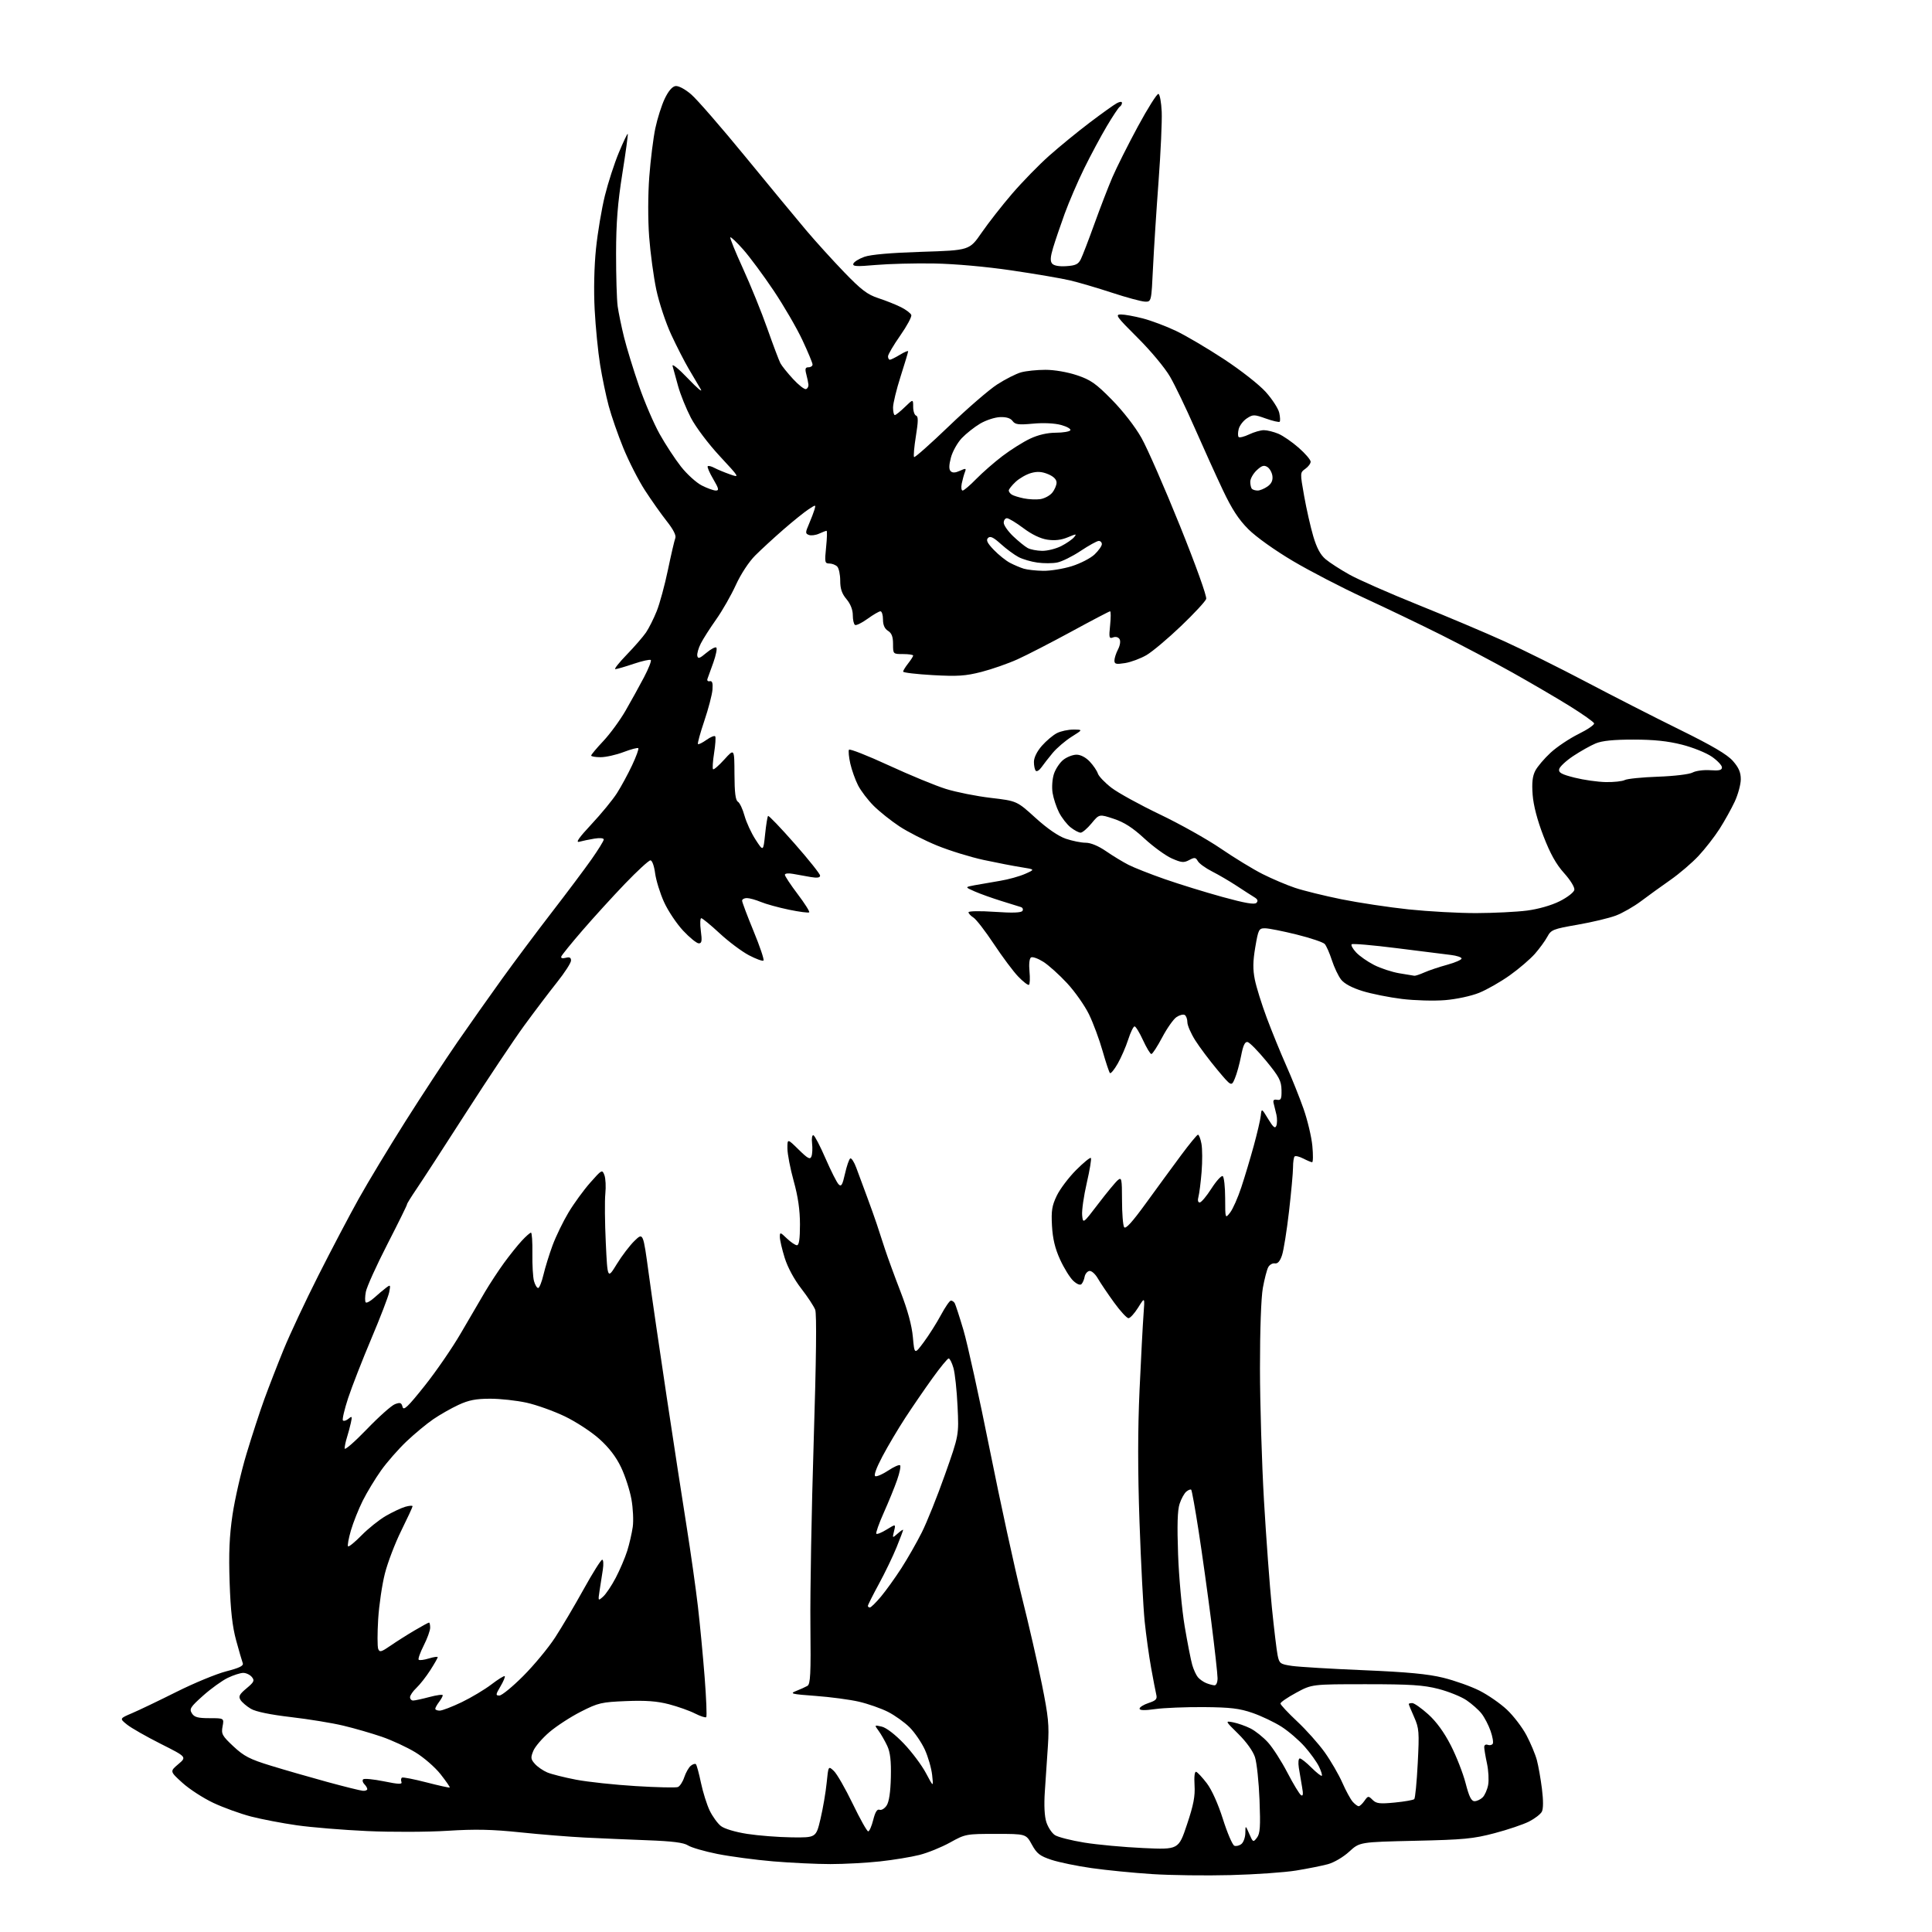 <?xml version="1.0" encoding="UTF-8" standalone="no"?>
<svg 
  version="1.1" 
  xmlns="http://www.w3.org/2000/svg" 
  xmlns:xlink="http://www.w3.org/1999/xlink" 
  xmlns:svg="http://www.w3.org/2000/svg"
  xmlns:rdf="http://www.w3.org/1999/02/22-rdf-syntax-ns#"
  xmlns:cc="http://creativecommons.org/ns#"
  xmlns:dc="http://purl.org/dc/elements/1.1/"
  viewBox="0 0 768 768"
  width="768"
  height="768"
>
<style>svg {background-color: white; }</style>"
<path stroke="none" fill="black" fill-rule="evenodd" d="M489.21,745.38C479.47,745.64 465.43,745.46 458.00,744.98C450.57,744.50 439.74,743.43 433.93,742.60C428.11,741.78 420.91,740.29 417.93,739.30C413.35,737.78 412.15,736.84 410.18,733.25C407.85,729.00 407.85,729.00 395.84,729.00C384.03,729.00 383.72,729.06 377.66,732.43C374.27,734.31 368.80,736.53 365.50,737.36C362.20,738.20 355.13,739.36 349.79,739.94C344.45,740.52 335.59,741.00 330.09,741.00C324.60,741.00 314.35,740.51 307.30,739.92C300.26,739.32 290.29,737.99 285.15,736.97C280.01,735.94 274.75,734.41 273.47,733.57C271.78,732.47 267.32,731.90 257.32,731.53C249.72,731.24 238.55,730.76 232.50,730.46C226.45,730.16 214.91,729.23 206.86,728.39C195.55,727.21 188.96,727.07 177.86,727.77C169.92,728.27 155.67,728.32 146.00,727.88C136.38,727.44 123.78,726.41 118.00,725.58C112.22,724.76 104.04,723.19 99.80,722.10C95.57,721.00 88.82,718.56 84.80,716.67C80.79,714.78 75.25,711.19 72.50,708.69C67.50,704.15 67.50,704.15 70.88,701.28C74.26,698.42 74.26,698.42 63.87,693.19C58.16,690.31 52.14,686.88 50.49,685.55C47.50,683.14 47.50,683.14 52.50,681.01C55.25,679.84 63.19,676.03 70.15,672.55C77.11,669.06 86.01,665.39 89.92,664.38C95.21,663.02 96.90,662.18 96.50,661.13C96.20,660.35 95.02,656.29 93.88,652.11C92.37,646.58 91.66,640.25 91.28,629.00C90.89,617.46 91.18,610.61 92.42,602.20C93.34,595.98 95.84,585.05 97.99,577.92C100.14,570.78 103.32,561.02 105.07,556.22C106.82,551.42 110.26,542.55 112.73,536.50C115.20,530.45 121.43,517.17 126.57,507.00C131.71,496.82 138.93,483.10 142.61,476.50C146.29,469.90 154.65,456.06 161.17,445.74C167.70,435.42 177.00,421.25 181.84,414.24C186.68,407.23 194.70,395.88 199.65,389.00C204.61,382.12 213.53,370.20 219.47,362.50C225.42,354.80 232.47,345.39 235.14,341.59C237.81,337.79 240.00,334.25 240.00,333.72C240.00,333.15 238.44,333.01 236.25,333.37C234.19,333.72 231.50,334.27 230.27,334.61C228.69,335.04 230.12,333.00 235.12,327.64C239.02,323.48 243.58,317.91 245.26,315.28C246.94,312.65 249.64,307.67 251.27,304.20C252.90,300.74 254.01,297.68 253.74,297.41C253.47,297.14 250.83,297.83 247.87,298.96C244.92,300.08 240.81,301.00 238.75,301.00C236.69,301.00 235.00,300.71 235.00,300.35C235.00,299.99 237.17,297.40 239.81,294.60C242.46,291.79 246.45,286.35 248.67,282.50C250.89,278.65 254.19,272.68 256.00,269.23C257.81,265.78 259.03,262.70 258.70,262.37C258.38,262.05 255.30,262.73 251.86,263.89C248.42,265.05 245.15,266.00 244.59,266.00C244.02,266.00 246.07,263.41 249.13,260.25C252.19,257.09 255.64,253.11 256.80,251.42C257.95,249.72 259.87,245.90 261.06,242.92C262.26,239.94 264.26,232.55 265.52,226.50C266.78,220.45 268.10,214.78 268.45,213.90C268.87,212.87 267.65,210.47 265.04,207.17C262.81,204.35 258.90,198.81 256.35,194.87C253.79,190.92 249.95,183.39 247.80,178.13C245.65,172.88 243.03,165.33 241.97,161.37C240.90,157.41 239.37,150.03 238.55,144.98C237.73,139.92 236.76,130.08 236.39,123.12C235.98,115.36 236.19,105.95 236.92,98.83C237.58,92.43 239.17,82.97 240.45,77.79C241.73,72.62 244.23,64.90 246.01,60.64C247.78,56.38 249.37,53.04 249.54,53.21C249.71,53.38 248.75,60.49 247.39,69.01C245.53,80.72 244.92,88.46 244.90,100.74C244.89,109.66 245.17,119.11 245.53,121.74C245.90,124.36 247.04,129.90 248.07,134.06C249.10,138.22 251.76,146.89 253.98,153.33C256.20,159.77 259.90,168.39 262.20,172.50C264.49,176.61 268.31,182.44 270.68,185.46C273.06,188.49 276.78,191.87 278.96,192.98C281.14,194.09 283.66,195.00 284.56,195.00C285.92,195.00 285.74,194.23 283.51,190.42C282.03,187.90 281.05,185.62 281.33,185.34C281.60,185.06 282.79,185.35 283.96,185.98C285.14,186.61 287.91,187.76 290.11,188.54C294.12,189.95 294.12,189.95 286.08,181.28C281.54,176.39 276.56,169.76 274.63,166.06C272.76,162.45 270.47,156.80 269.56,153.50C268.64,150.20 267.65,146.60 267.36,145.50C267.06,144.37 269.74,146.54 273.52,150.50C277.19,154.35 279.45,156.24 278.55,154.71C277.64,153.17 275.51,149.57 273.83,146.71C272.14,143.84 268.98,137.68 266.81,133.00C264.64,128.32 261.98,120.30 260.89,115.16C259.81,110.02 258.53,100.57 258.05,94.16C257.54,87.29 257.56,77.47 258.10,70.27C258.61,63.54 259.69,54.87 260.50,51.00C261.32,47.12 263.00,41.83 264.24,39.23C265.68,36.21 267.23,34.39 268.52,34.21C269.71,34.04 272.29,35.41 274.74,37.51C277.05,39.48 286.75,50.64 296.30,62.30C305.85,73.96 316.71,87.10 320.43,91.50C324.14,95.90 330.94,103.39 335.52,108.15C342.40,115.27 344.80,117.10 349.18,118.53C352.11,119.49 356.15,121.10 358.16,122.11C360.17,123.12 362.01,124.52 362.25,125.22C362.49,125.93 360.50,129.61 357.84,133.41C355.18,137.21 353.00,140.92 353.00,141.66C353.00,142.40 353.34,143.00 353.75,143.00C354.16,142.99 355.96,142.10 357.75,141.01C359.54,139.92 361.00,139.31 361.00,139.66C361.00,140.01 359.65,144.51 358.00,149.66C356.35,154.81 355.00,160.37 355.00,162.01C355.00,163.66 355.32,165.00 355.70,165.00C356.09,165.00 357.89,163.56 359.70,161.80C363.00,158.61 363.00,158.61 363.00,161.72C363.00,163.43 363.53,165.01 364.17,165.22C365.06,165.52 365.03,167.49 364.08,173.39C363.39,177.66 363.07,181.40 363.36,181.69C363.65,181.98 369.87,176.46 377.19,169.43C384.51,162.39 393.15,154.92 396.39,152.83C399.64,150.73 403.91,148.56 405.89,148.01C407.88,147.46 412.23,147.01 415.56,147.01C419.10,147.00 424.28,147.89 428.06,149.15C433.56,150.99 435.60,152.41 442.00,158.92C446.43,163.42 451.24,169.62 453.75,174.07C456.09,178.22 462.96,193.92 469.02,208.96C475.37,224.72 479.80,237.06 479.48,238.08C479.17,239.05 474.67,243.91 469.47,248.87C464.28,253.84 458.11,259.02 455.77,260.40C453.42,261.77 449.59,263.20 447.25,263.58C443.67,264.15 443.00,263.99 443.00,262.58C443.00,261.66 443.64,259.66 444.43,258.14C445.26,256.53 445.51,254.83 445.03,254.05C444.54,253.26 443.48,252.99 442.46,253.38C440.89,253.98 440.77,253.49 441.29,248.52C441.60,245.49 441.60,243.00 441.28,243.00C440.97,243.00 434.10,246.59 426.03,250.99C417.95,255.38 408.27,260.37 404.51,262.07C400.76,263.77 394.28,266.03 390.12,267.10C383.77,268.72 380.67,268.92 370.78,268.37C364.30,268.00 359.00,267.38 359.00,266.98C359.00,266.59 359.90,265.13 361.00,263.73C362.10,262.33 363.00,260.92 363.00,260.59C363.00,260.27 361.20,260.00 359.00,260.00C355.00,260.00 355.00,260.00 355.00,256.01C355.00,253.10 354.46,251.68 353.00,250.77C351.66,249.93 351.00,248.44 351.00,246.26C351.00,244.47 350.55,243.00 349.99,243.00C349.44,243.00 347.13,244.34 344.87,245.98C342.60,247.62 340.36,248.72 339.88,248.42C339.39,248.13 339.00,246.37 339.00,244.52C339.00,242.39 338.08,240.06 336.50,238.18C334.66,236.00 334.00,234.05 334.00,230.81C334.00,228.38 333.46,225.86 332.80,225.20C332.14,224.54 330.73,224.00 329.66,224.00C327.87,224.00 327.78,223.49 328.39,217.50C328.76,213.93 328.84,211.00 328.57,211.00C328.31,211.00 326.98,211.51 325.61,212.13C324.25,212.75 322.41,212.99 321.54,212.65C320.10,212.10 320.10,211.71 321.59,208.27C322.48,206.20 323.47,203.61 323.79,202.52C324.35,200.56 324.32,200.56 321.43,202.44C319.82,203.49 315.35,207.08 311.50,210.43C307.66,213.77 302.57,218.45 300.19,220.83C297.66,223.37 294.48,228.23 292.50,232.56C290.65,236.62 287.14,242.77 284.69,246.23C282.25,249.68 279.49,253.99 278.57,255.82C277.64,257.64 277.02,259.85 277.19,260.71C277.44,261.99 278.14,261.76 280.79,259.52C282.60,258.00 284.39,257.05 284.76,257.43C285.13,257.80 284.60,260.44 283.59,263.30C282.57,266.16 281.52,269.08 281.25,269.79C280.97,270.52 281.35,270.96 282.13,270.79C283.13,270.58 283.42,271.48 283.22,274.16C283.06,276.17 281.60,281.76 279.97,286.58C278.34,291.40 277.21,295.54 277.45,295.78C277.69,296.02 279.23,295.26 280.87,294.09C282.52,292.92 284.07,292.31 284.32,292.73C284.58,293.15 284.37,296.15 283.86,299.38C283.35,302.62 283.16,305.50 283.45,305.78C283.73,306.07 285.75,304.32 287.94,301.90C291.92,297.50 291.92,297.50 291.96,307.70C291.99,315.07 292.37,318.12 293.33,318.70C294.06,319.14 295.24,321.64 295.96,324.27C296.68,326.89 298.65,331.16 300.35,333.77C303.42,338.50 303.42,338.50 304.14,331.66C304.53,327.89 305.06,324.60 305.32,324.35C305.57,324.09 310.33,329.06 315.89,335.38C321.45,341.70 326.00,347.41 326.00,348.07C326.00,348.90 324.85,349.07 322.25,348.63C320.19,348.28 317.04,347.72 315.25,347.38C313.41,347.04 312.00,347.19 312.00,347.74C312.00,348.27 314.29,351.73 317.09,355.43C319.89,359.13 321.95,362.38 321.67,362.66C321.39,362.95 317.76,362.48 313.62,361.62C309.47,360.76 304.43,359.37 302.42,358.53C300.40,357.69 297.91,357.00 296.88,357.00C295.85,357.00 295.00,357.47 295.00,358.04C295.00,358.61 297.05,364.06 299.56,370.15C302.07,376.23 303.84,381.49 303.50,381.83C303.16,382.17 300.55,381.22 297.69,379.72C294.84,378.21 289.60,374.29 286.05,370.99C282.50,367.70 279.22,365.00 278.77,365.00C278.31,365.00 278.23,367.25 278.59,370.00C279.13,374.06 278.98,375.00 277.77,375.00C276.95,375.00 274.15,372.73 271.55,369.95C268.96,367.18 265.54,362.06 263.97,358.59C262.39,355.12 260.80,349.96 260.42,347.14C260.04,344.22 259.23,342.00 258.56,342.00C257.90,342.00 253.35,346.19 248.43,351.31C243.52,356.43 235.90,364.79 231.50,369.89C227.10,374.98 223.33,379.64 223.12,380.23C222.88,380.88 223.57,381.08 224.87,380.75C226.41,380.34 227.00,380.64 226.99,381.84C226.99,382.75 224.47,386.65 221.40,390.50C218.33,394.35 212.46,402.11 208.35,407.73C204.25,413.36 193.88,428.89 185.31,442.23C176.74,455.58 167.90,469.20 165.66,472.50C163.42,475.80 161.68,478.61 161.79,478.75C161.90,478.89 158.42,485.96 154.05,494.47C149.68,502.98 145.80,511.55 145.43,513.52C145.06,515.48 145.04,517.38 145.39,517.72C145.74,518.07 147.25,517.24 148.76,515.88C150.27,514.51 152.36,512.75 153.42,511.95C155.23,510.58 155.30,510.67 154.71,513.68C154.36,515.43 151.16,523.75 147.59,532.18C144.03,540.61 139.89,551.22 138.39,555.76C136.90,560.30 135.97,564.30 136.32,564.65C136.67,565.00 137.67,564.69 138.54,563.97C139.94,562.80 140.05,562.99 139.48,565.58C139.13,567.18 138.42,569.80 137.92,571.40C137.41,572.99 137.00,574.97 137.00,575.80C137.00,576.62 140.94,573.20 145.75,568.21C150.56,563.21 155.62,558.70 157.00,558.18C159.09,557.40 159.58,557.57 160.02,559.26C160.44,560.88 162.09,559.31 168.81,550.88C173.36,545.17 179.82,535.77 183.17,530.00C186.53,524.23 190.87,516.80 192.82,513.50C194.78,510.20 198.18,505.02 200.38,502.00C202.58,498.98 205.73,495.04 207.39,493.25C209.04,491.46 210.70,490.00 211.07,490.00C211.45,490.00 211.70,493.71 211.63,498.25C211.56,502.79 211.85,507.74 212.27,509.25C212.69,510.76 213.43,512.00 213.92,512.00C214.40,512.00 215.35,509.64 216.03,506.75C216.71,503.86 218.35,498.57 219.67,495.00C221.00,491.43 223.84,485.57 225.98,482.00C228.12,478.43 232.01,473.08 234.62,470.13C239.24,464.90 239.39,464.82 240.26,467.13C240.75,468.43 240.91,471.75 240.63,474.50C240.35,477.25 240.43,486.02 240.81,494.00C241.50,508.50 241.50,508.50 245.18,502.50C247.20,499.20 250.39,495.02 252.26,493.22C255.66,489.94 255.66,489.94 257.87,506.22C259.08,515.17 262.31,537.35 265.05,555.50C267.78,573.65 271.35,596.83 272.97,607.00C274.58,617.17 276.59,631.35 277.42,638.50C278.25,645.65 279.46,658.37 280.11,666.77C280.76,675.18 281.04,682.29 280.74,682.59C280.44,682.89 278.44,682.24 276.29,681.15C274.14,680.05 269.48,678.40 265.94,677.47C261.18,676.23 256.74,675.90 248.92,676.21C239.08,676.61 237.82,676.90 230.93,680.40C226.86,682.46 221.22,686.13 218.40,688.54C215.58,690.95 212.70,694.30 212.01,695.98C210.89,698.67 210.97,699.31 212.62,701.16C213.65,702.33 215.86,703.85 217.52,704.56C219.18,705.26 224.36,706.57 229.02,707.46C233.69,708.35 244.36,709.49 252.75,710.00C261.14,710.52 268.66,710.68 269.46,710.38C270.25,710.07 271.40,708.32 272.00,706.49C272.61,704.66 273.77,702.61 274.58,701.94C275.39,701.27 276.31,700.98 276.63,701.30C276.96,701.62 277.86,704.95 278.64,708.69C279.43,712.44 280.99,717.41 282.12,719.75C283.25,722.08 285.25,724.84 286.56,725.87C287.96,726.97 292.27,728.26 297.01,729.00C301.44,729.69 309.42,730.31 314.73,730.38C324.40,730.50 324.40,730.50 326.17,723.00C327.14,718.88 328.24,712.45 328.61,708.71C329.29,701.93 329.29,701.93 331.47,703.98C332.67,705.10 336.04,710.97 338.96,717.01C341.88,723.06 344.65,728.00 345.12,728.00C345.59,728.00 346.49,725.95 347.12,723.44C347.91,720.28 348.68,719.05 349.63,719.41C350.38,719.70 351.66,718.93 352.46,717.70C353.42,716.23 353.99,712.39 354.13,706.48C354.27,699.92 353.89,696.56 352.69,694.00C351.79,692.08 350.26,689.41 349.30,688.08C347.53,685.67 347.53,685.67 350.52,686.36C352.29,686.77 355.83,689.48 359.24,693.05C362.40,696.34 366.36,701.62 368.04,704.77C371.09,710.50 371.09,710.50 370.54,705.58C370.24,702.88 368.93,698.34 367.63,695.49C366.32,692.65 363.61,688.68 361.60,686.66C359.58,684.65 355.70,681.87 352.98,680.49C350.25,679.11 345.06,677.29 341.45,676.45C337.83,675.61 330.06,674.58 324.19,674.15C314.53,673.44 313.79,673.25 316.50,672.18C318.15,671.53 320.15,670.63 320.95,670.17C322.16,669.48 322.36,665.51 322.15,645.92C322.01,633.04 322.60,600.15 323.46,572.84C324.47,540.51 324.68,522.30 324.06,520.65C323.53,519.27 321.02,515.45 318.48,512.18C315.68,508.57 313.11,503.80 311.93,500.03C310.87,496.62 310.00,492.88 310.00,491.72C310.00,489.73 310.14,489.76 312.80,492.31C314.35,493.79 316.15,495.00 316.80,495.00C317.64,495.00 318.00,492.48 318.00,486.74C318.00,481.02 317.24,475.72 315.51,469.49C314.14,464.55 313.02,458.72 313.01,456.54C313.00,452.58 313.00,452.58 317.46,456.97C321.16,460.60 322.04,461.06 322.57,459.67C322.93,458.75 323.03,456.41 322.81,454.48C322.58,452.51 322.82,451.11 323.35,451.28C323.88,451.46 326.05,455.63 328.18,460.55C330.32,465.46 332.64,470.07 333.36,470.79C334.43,471.86 334.88,471.10 335.90,466.56C336.58,463.52 337.52,460.80 337.98,460.51C338.45,460.22 339.54,461.90 340.40,464.24C341.26,466.58 343.14,471.65 344.57,475.50C346.01,479.35 347.77,484.30 348.50,486.50C349.22,488.70 350.70,493.20 351.77,496.50C352.85,499.80 355.65,507.45 357.99,513.50C360.81,520.79 362.46,526.86 362.88,531.50C363.52,538.50 363.52,538.50 367.23,533.50C369.27,530.75 372.33,525.91 374.03,522.75C375.73,519.59 377.51,517.00 378.00,517.00C378.48,517.00 379.15,517.44 379.49,517.98C379.82,518.52 381.39,523.35 382.99,528.73C384.58,534.10 389.31,555.59 393.49,576.47C397.67,597.36 403.35,623.43 406.10,634.40C408.86,645.38 412.48,661.15 414.15,669.43C416.78,682.47 417.10,685.78 416.56,694.00C416.21,699.23 415.66,707.38 415.34,712.13C414.97,717.70 415.19,722.06 415.97,724.42C416.64,726.43 418.15,728.71 419.35,729.49C420.54,730.27 425.79,731.61 431.01,732.46C436.23,733.31 446.80,734.28 454.50,734.63C468.50,735.27 468.50,735.27 471.85,725.26C474.46,717.48 475.12,714.00 474.85,709.63C474.64,706.17 474.89,704.12 475.50,704.33C476.05,704.51 477.95,706.56 479.73,708.88C481.69,711.45 484.21,717.04 486.14,723.15C487.89,728.67 489.93,733.42 490.68,733.71C491.42,733.99 492.69,733.67 493.51,732.99C494.33,732.31 495.02,730.35 495.04,728.63C495.08,725.50 495.08,725.50 496.61,729.00C498.09,732.40 498.18,732.44 499.66,730.50C500.91,728.86 501.09,726.16 500.68,715.50C500.40,708.35 499.59,700.70 498.87,698.50C498.09,696.10 495.44,692.41 492.26,689.27C486.95,684.04 486.95,684.04 490.23,684.66C492.03,685.01 495.11,686.09 497.07,687.07C499.03,688.05 502.19,690.58 504.08,692.68C505.98,694.78 509.45,700.19 511.79,704.71C514.14,709.22 516.57,713.23 517.19,713.61C517.99,714.11 518.11,713.20 517.60,710.41C517.21,708.26 516.63,704.81 516.31,702.75C515.98,700.61 516.15,699.00 516.70,699.00C517.23,699.00 519.32,700.65 521.33,702.67C523.35,704.68 525.20,706.14 525.44,705.89C525.68,705.65 525.17,704.00 524.31,702.23C523.45,700.45 520.91,696.90 518.65,694.34C516.40,691.79 512.25,688.21 509.42,686.40C506.59,684.59 501.40,682.12 497.89,680.91C492.67,679.11 489.11,678.69 478.50,678.60C471.35,678.55 462.69,678.90 459.25,679.38C454.99,679.98 453.00,679.92 453.00,679.21C453.00,678.63 454.61,677.62 456.58,676.97C459.52,676.00 460.07,675.40 459.64,673.65C459.36,672.47 458.43,667.67 457.59,663.00C456.74,658.33 455.59,650.00 455.02,644.50C454.46,639.00 453.54,621.22 452.97,604.99C452.26,584.57 452.27,568.39 452.99,552.49C453.57,539.84 454.28,526.35 454.57,522.50C455.10,515.50 455.10,515.50 452.45,519.75C450.99,522.09 449.25,524.00 448.59,524.00C447.93,524.00 445.34,521.19 442.85,517.75C440.36,514.31 437.46,510.02 436.42,508.22C435.37,506.39 433.87,505.07 433.03,505.23C432.20,505.39 431.36,506.42 431.16,507.51C430.97,508.61 430.41,509.92 429.92,510.44C429.37,511.01 428.09,510.49 426.61,509.11C425.29,507.86 422.94,504.06 421.39,500.67C419.39,496.28 418.47,492.42 418.18,487.29C417.85,481.28 418.17,479.28 420.09,475.29C421.36,472.65 424.81,468.09 427.75,465.13C430.69,462.18 433.34,460.01 433.64,460.31C433.94,460.60 433.20,465.07 432.01,470.23C430.82,475.39 429.99,481.16 430.17,483.05C430.50,486.50 430.50,486.50 436.62,478.48C439.98,474.07 443.47,469.85 444.37,469.11C445.86,467.87 446.00,468.58 446.02,477.13C446.02,482.28 446.40,487.09 446.86,487.81C447.44,488.73 450.04,485.87 455.59,478.22C459.94,472.22 466.20,463.67 469.50,459.22C472.80,454.77 475.82,451.10 476.20,451.06C476.59,451.03 477.22,452.64 477.59,454.64C477.97,456.64 477.99,461.70 477.65,465.89C477.31,470.08 476.74,474.51 476.40,475.75C476.01,477.13 476.21,478.00 476.90,478.00C477.52,478.00 479.62,475.51 481.56,472.47C483.51,469.43 485.53,467.21 486.05,467.53C486.57,467.85 487.01,471.80 487.02,476.31C487.04,484.50 487.04,484.50 489.00,482.00C490.07,480.62 492.07,476.12 493.43,472.00C494.80,467.88 497.02,460.45 498.38,455.50C499.74,450.55 501.00,445.15 501.18,443.50C501.50,440.50 501.50,440.50 504.12,444.82C506.14,448.15 506.88,448.76 507.37,447.49C507.71,446.58 507.73,444.64 507.41,443.17C507.08,441.70 506.59,439.68 506.32,438.69C505.95,437.35 506.31,436.95 507.66,437.19C509.22,437.45 509.49,436.85 509.42,433.28C509.34,429.65 508.48,428.02 503.36,421.78C500.07,417.78 496.73,414.38 495.93,414.22C494.88,414.02 494.15,415.57 493.36,419.72C492.74,422.90 491.63,426.95 490.87,428.72C489.50,431.94 489.50,431.94 483.88,425.22C480.79,421.52 476.85,416.27 475.13,413.55C473.41,410.83 472.00,407.60 472.00,406.36C472.00,405.13 471.53,403.83 470.96,403.47C470.38,403.12 468.92,403.48 467.71,404.28C466.49,405.08 463.93,408.72 462.00,412.36C460.07,416.00 458.14,418.99 457.69,418.99C457.25,419.00 455.76,416.52 454.37,413.50C452.99,410.48 451.47,408.00 451.01,408.00C450.54,408.00 449.40,410.36 448.47,413.25C447.54,416.14 445.66,420.45 444.30,422.83C442.94,425.21 441.55,426.89 441.22,426.56C440.89,426.22 439.57,422.25 438.28,417.73C437.00,413.20 434.57,406.68 432.90,403.23C431.22,399.78 427.31,394.20 424.19,390.84C421.08,387.48 416.82,383.65 414.73,382.33C412.64,381.01 410.44,380.23 409.85,380.59C409.20,380.99 408.96,383.23 409.24,386.16C409.50,388.85 409.40,391.25 409.02,391.49C408.64,391.72 406.72,390.25 404.76,388.21C402.80,386.17 398.44,380.33 395.06,375.23C391.68,370.13 388.03,365.41 386.95,364.74C385.88,364.07 385.00,363.12 385.00,362.64C385.00,362.15 389.55,362.07 395.39,362.47C402.55,362.96 405.98,362.84 406.45,362.08C406.82,361.48 406.54,360.80 405.81,360.57C405.09,360.35 401.57,359.25 398.00,358.14C394.43,357.03 389.70,355.34 387.50,354.38C383.50,352.63 383.50,352.63 387.50,351.88C389.70,351.47 394.20,350.69 397.50,350.15C400.80,349.61 405.30,348.36 407.50,347.38C411.50,345.61 411.50,345.61 406.00,344.74C402.98,344.27 396.23,342.96 391.00,341.84C385.77,340.71 377.45,338.14 372.50,336.12C367.55,334.10 360.80,330.66 357.50,328.47C354.20,326.29 349.62,322.64 347.32,320.35C345.02,318.06 342.22,314.39 341.09,312.18C339.97,309.98 338.58,306.08 338.00,303.52C337.43,300.96 337.20,298.49 337.48,298.03C337.76,297.57 344.86,300.36 353.25,304.23C361.64,308.10 371.88,312.33 376.00,313.61C380.12,314.90 388.16,316.50 393.86,317.17C404.22,318.39 404.22,318.39 411.61,325.10C416.35,329.40 420.68,332.38 423.68,333.41C426.25,334.28 429.80,335.00 431.57,335.00C433.58,335.00 436.61,336.26 439.68,338.37C442.38,340.23 446.38,342.66 448.58,343.78C450.77,344.90 457.28,347.47 463.04,349.48C468.79,351.49 479.11,354.67 485.96,356.56C494.93,359.02 498.71,359.68 499.46,358.89C500.19,358.12 499.94,357.45 498.60,356.65C497.56,356.02 494.41,353.99 491.60,352.14C488.80,350.30 484.39,347.72 481.81,346.41C479.22,345.10 476.68,343.25 476.15,342.30C475.30,340.79 474.86,340.74 472.71,341.89C470.59,343.02 469.64,342.93 465.81,341.24C463.37,340.16 458.47,336.60 454.93,333.34C450.28,329.04 446.91,326.87 442.74,325.49C436.97,323.58 436.97,323.58 433.91,327.29C432.23,329.33 430.27,331.00 429.56,331.00C428.85,331.00 427.07,330.06 425.61,328.91C424.14,327.75 422.07,325.09 421.00,323.00C419.93,320.90 418.77,317.39 418.42,315.19C418.06,312.96 418.30,309.63 418.96,307.62C419.61,305.65 421.30,303.12 422.71,302.02C424.12,300.91 426.47,300.00 427.95,300.00C429.58,300.00 431.63,301.08 433.20,302.75C434.62,304.26 436.07,306.40 436.42,307.50C436.78,308.60 439.21,311.14 441.82,313.15C444.43,315.16 453.07,319.91 461.03,323.72C468.99,327.52 479.91,333.64 485.29,337.32C490.67,341.00 498.15,345.56 501.90,347.45C505.65,349.34 511.43,351.80 514.74,352.91C518.05,354.03 526.37,356.08 533.23,357.47C540.10,358.86 552.13,360.67 559.96,361.50C567.80,362.32 579.90,362.99 586.86,362.97C593.81,362.95 602.88,362.50 607.00,361.97C611.53,361.38 616.68,359.91 620.00,358.25C623.04,356.73 625.65,354.71 625.83,353.73C626.01,352.72 624.26,349.85 621.73,347.05C618.57,343.53 616.24,339.35 613.53,332.32C611.09,325.99 609.57,320.17 609.25,315.93C608.89,311.18 609.18,308.55 610.30,306.38C611.15,304.74 613.89,301.51 616.40,299.20C618.90,296.89 623.89,293.56 627.48,291.78C631.08,290.01 633.87,288.10 633.68,287.53C633.49,286.96 629.17,283.90 624.07,280.73C618.98,277.56 608.68,271.54 601.19,267.34C593.69,263.15 580.93,256.40 572.83,252.35C564.73,248.30 550.96,241.69 542.24,237.67C533.51,233.65 520.78,227.05 513.95,223.01C506.77,218.76 499.31,213.44 496.25,210.38C492.37,206.50 489.68,202.37 486.10,194.80C483.42,189.13 478.41,178.08 474.97,170.24C471.53,162.40 467.10,153.17 465.11,149.74C463.07,146.22 457.45,139.47 452.20,134.25C443.82,125.91 443.17,125.00 445.56,125.00C447.02,125.00 450.95,125.71 454.30,126.58C457.64,127.44 463.56,129.67 467.44,131.52C471.32,133.36 479.90,138.42 486.50,142.75C493.26,147.19 500.54,152.90 503.18,155.84C505.75,158.71 508.15,162.42 508.52,164.10C508.89,165.77 508.96,167.37 508.69,167.65C508.41,167.92 505.95,167.35 503.21,166.38C498.52,164.71 498.09,164.71 495.63,166.32C494.20,167.26 492.75,169.17 492.40,170.56C492.05,171.95 492.04,173.38 492.39,173.73C492.74,174.07 494.61,173.60 496.55,172.68C498.48,171.76 501.12,171.00 502.41,171.00C503.70,171.00 506.28,171.64 508.14,172.41C510.00,173.19 513.65,175.70 516.26,178.00C518.87,180.29 521.00,182.78 521.00,183.53C521.00,184.28 520.05,185.55 518.88,186.37C516.78,187.85 516.77,187.90 518.42,197.18C519.33,202.30 520.96,209.50 522.04,213.16C523.41,217.80 524.89,220.57 526.93,222.28C528.53,223.64 532.79,226.39 536.39,228.40C539.99,230.42 552.29,235.83 563.72,240.43C575.15,245.03 590.58,251.55 598.00,254.92C605.42,258.29 620.05,265.55 630.50,271.06C640.95,276.57 657.65,285.10 667.61,290.00C680.67,296.43 686.60,299.92 688.86,302.50C691.18,305.14 692.00,307.04 691.99,309.78C691.98,311.83 690.90,315.82 689.58,318.66C688.25,321.50 685.54,326.38 683.54,329.51C681.54,332.63 677.79,337.45 675.20,340.22C672.62,342.99 667.58,347.30 664.00,349.80C660.42,352.30 655.17,356.10 652.32,358.24C649.46,360.39 644.96,362.96 642.32,363.96C639.67,364.96 632.81,366.60 627.09,367.59C617.37,369.28 616.57,369.60 615.09,372.37C614.21,374.00 611.99,377.05 610.15,379.15C608.30,381.25 603.82,385.10 600.18,387.69C596.55,390.28 591.06,393.42 587.98,394.66C584.82,395.94 578.95,397.20 574.45,397.57C570.08,397.93 562.37,397.72 557.31,397.10C552.26,396.48 545.20,395.07 541.62,393.96C537.47,392.68 534.38,391.03 533.12,389.42C532.02,388.03 530.37,384.55 529.44,381.69C528.52,378.84 527.23,375.93 526.59,375.24C525.94,374.55 520.93,372.86 515.45,371.50C509.98,370.14 504.33,369.02 502.89,369.01C500.42,369.00 500.21,369.41 499.00,376.49C498.04,382.14 497.99,385.31 498.81,389.39C499.40,392.37 501.55,399.23 503.57,404.65C505.60,410.07 509.06,418.55 511.26,423.50C513.47,428.45 516.58,436.22 518.18,440.77C519.77,445.32 521.35,451.96 521.68,455.52C522.02,459.08 521.98,462.00 521.59,462.00C521.21,462.00 519.63,461.34 518.08,460.54C516.52,459.74 514.97,459.36 514.63,459.71C514.28,460.05 514.00,462.00 514.00,464.03C514.00,466.06 513.28,473.96 512.40,481.59C511.52,489.21 510.27,497.04 509.62,498.98C508.82,501.37 507.91,502.41 506.77,502.22C505.86,502.06 504.67,502.75 504.14,503.74C503.60,504.74 502.64,508.45 502.00,511.98C501.31,515.82 500.85,528.74 500.86,543.96C500.87,558.01 501.59,581.65 502.45,596.50C503.32,611.35 504.73,630.48 505.59,639.00C506.45,647.52 507.48,656.07 507.87,657.99C508.54,661.28 508.88,661.53 513.54,662.22C516.27,662.62 529.08,663.39 542.00,663.93C559.53,664.67 567.60,665.43 573.75,666.94C578.28,668.06 584.75,670.36 588.12,672.06C591.49,673.76 596.39,677.15 598.99,679.59C601.60,682.03 605.10,686.61 606.78,689.76C608.45,692.92 610.32,697.38 610.93,699.67C611.54,701.97 612.45,707.12 612.95,711.12C613.52,715.70 613.51,719.06 612.90,720.19C612.37,721.18 610.08,722.94 607.82,724.09C605.56,725.24 599.39,727.33 594.10,728.72C585.65,730.95 581.87,731.31 562.50,731.74C540.50,732.24 540.50,732.24 536.34,736.05C533.99,738.21 530.29,740.39 527.84,741.05C525.45,741.69 519.77,742.83 515.21,743.57C510.65,744.31 498.95,745.13 489.21,745.38zM540.10,718.00C540.53,718.00 541.56,717.04 542.38,715.87C543.80,713.84 543.96,713.82 545.62,715.48C547.10,716.96 548.45,717.12 554.43,716.54C558.32,716.16 561.81,715.55 562.19,715.18C562.57,714.80 563.19,708.40 563.57,700.95C564.22,688.43 564.11,687.03 562.14,682.57C560.96,679.92 560.00,677.58 560.00,677.37C560.00,677.17 560.63,677.00 561.39,677.00C562.16,677.00 565.00,679.00 567.72,681.44C570.96,684.35 574.04,688.58 576.70,693.77C578.93,698.12 581.58,704.90 582.60,708.84C583.98,714.20 584.87,716.00 586.15,716.00C587.09,716.00 588.55,715.31 589.39,714.47C590.23,713.63 591.21,711.41 591.56,709.54C591.91,707.67 591.70,703.84 591.10,701.02C590.49,698.21 590.00,695.26 590.00,694.48C590.00,693.68 590.61,693.30 591.40,693.60C592.17,693.89 593.07,693.70 593.39,693.17C593.72,692.65 593.32,690.34 592.51,688.04C591.71,685.75 590.10,682.66 588.94,681.18C587.79,679.71 585.08,677.31 582.94,675.86C580.79,674.41 575.76,672.39 571.77,671.36C565.78,669.83 560.70,669.50 543.00,669.50C521.50,669.50 521.50,669.50 515.25,672.89C511.81,674.75 509.00,676.68 509.00,677.17C509.00,677.67 511.97,680.84 515.59,684.24C519.22,687.63 524.17,693.18 526.60,696.58C529.02,699.98 532.17,705.40 533.59,708.63C535.01,711.86 536.88,715.29 537.74,716.25C538.60,717.21 539.66,718.00 540.10,718.00zM144.25,711.87C145.21,711.94 146.00,711.64 146.00,711.20C146.00,710.76 145.47,709.87 144.82,709.22C144.17,708.57 143.96,707.71 144.36,707.31C144.76,706.91 148.46,707.27 152.58,708.10C158.49,709.31 159.97,709.36 159.58,708.35C159.31,707.64 159.41,706.87 159.79,706.63C160.18,706.39 164.55,707.24 169.49,708.52C174.44,709.80 178.61,710.72 178.77,710.56C178.94,710.40 177.28,708.01 175.10,705.24C172.92,702.48 168.42,698.58 165.11,696.57C161.80,694.56 155.81,691.78 151.80,690.40C147.78,689.02 140.90,687.03 136.50,685.98C132.10,684.92 122.72,683.39 115.65,682.57C107.46,681.61 101.71,680.43 99.76,679.29C98.08,678.30 96.22,676.72 95.62,675.77C94.73,674.34 95.14,673.53 97.99,671.15C101.01,668.63 101.28,668.04 100.11,666.63C99.36,665.73 97.83,665.00 96.69,665.00C95.56,665.00 92.79,665.89 90.53,666.98C88.28,668.07 83.87,671.25 80.74,674.04C75.69,678.55 75.19,679.33 76.27,681.06C77.24,682.62 78.62,683.00 83.29,683.00C89.09,683.00 89.09,683.00 88.47,686.30C87.91,689.28 88.31,690.02 92.80,694.22C96.99,698.13 99.28,699.32 107.63,701.88C113.06,703.55 123.12,706.45 130.00,708.33C136.88,710.21 143.29,711.80 144.25,711.87zM174.78,680.00C175.76,680.00 179.69,678.49 183.53,676.65C187.36,674.80 192.68,671.62 195.35,669.58C198.01,667.54 200.40,666.06 200.64,666.31C200.88,666.55 200.12,668.38 198.94,670.37C197.01,673.64 196.97,674.00 198.52,674.00C199.47,674.00 203.73,670.51 207.98,666.25C212.24,661.99 217.93,655.12 220.62,651.00C223.31,646.87 228.43,638.21 232.00,631.76C235.58,625.30 238.90,620.02 239.38,620.01C239.86,620.00 239.97,621.80 239.63,624.00C239.28,626.20 238.71,629.91 238.35,632.25C237.71,636.47 237.72,636.49 239.74,634.69C240.86,633.70 243.13,630.33 244.77,627.19C246.41,624.06 248.46,619.25 249.33,616.50C250.19,613.75 251.18,609.46 251.53,606.96C251.88,604.46 251.64,599.51 251.00,595.96C250.36,592.41 248.52,586.71 246.90,583.31C244.90,579.11 242.11,575.47 238.23,571.99C235.08,569.16 228.90,565.13 224.50,563.02C220.10,560.91 213.26,558.46 209.30,557.59C205.34,556.72 198.82,556.00 194.80,556.01C189.17,556.02 186.30,556.58 182.24,558.47C179.35,559.81 174.85,562.37 172.24,564.16C169.63,565.94 164.86,569.89 161.63,572.95C158.41,576.00 153.85,581.20 151.50,584.50C149.15,587.80 145.87,593.22 144.20,596.55C142.54,599.88 140.42,605.20 139.49,608.38C138.57,611.55 138.06,614.39 138.36,614.69C138.66,614.99 141.06,613.03 143.70,610.34C146.34,607.65 150.68,604.17 153.34,602.62C156.01,601.08 159.49,599.43 161.09,598.97C162.69,598.51 164.00,598.42 164.00,598.76C164.00,599.10 161.98,603.46 159.52,608.44C157.05,613.42 154.12,621.10 153.00,625.50C151.88,629.90 150.68,638.07 150.33,643.65C149.99,649.23 150.00,654.55 150.34,655.46C150.90,656.90 151.53,656.73 155.27,654.16C157.62,652.54 161.92,649.81 164.82,648.11C167.72,646.40 170.29,645.00 170.54,645.00C170.79,645.00 171.00,645.91 171.00,647.03C171.00,648.15 169.84,651.35 168.43,654.13C167.02,656.92 166.12,659.45 166.43,659.77C166.75,660.08 168.58,659.85 170.50,659.26C172.43,658.67 174.00,658.44 174.00,658.76C174.00,659.07 172.66,661.42 171.02,663.97C169.38,666.53 166.90,669.68 165.52,670.98C164.13,672.28 163.00,673.95 163.00,674.67C163.00,675.40 163.56,675.99 164.25,675.99C164.94,675.98 167.86,675.35 170.75,674.58C173.64,673.81 176.00,673.50 176.00,673.90C176.00,674.29 175.34,675.49 174.53,676.56C173.72,677.63 173.05,678.84 173.03,679.25C173.01,679.66 173.80,680.00 174.78,680.00zM482.75,669.94C483.48,669.97 484.00,668.79 484.00,667.11C484.00,665.52 482.86,655.28 481.47,644.36C480.07,633.44 477.83,617.34 476.47,608.59C475.12,599.84 473.79,592.46 473.53,592.20C473.26,591.93 472.39,592.27 471.58,592.94C470.77,593.61 469.56,595.79 468.91,597.79C468.06,600.34 467.89,606.32 468.31,617.96C468.64,627.06 469.82,639.90 470.93,646.50C472.05,653.10 473.40,660.01 473.94,661.85C474.47,663.69 475.48,665.88 476.17,666.71C476.86,667.54 478.35,668.59 479.47,669.05C480.58,669.50 482.06,669.90 482.75,669.94zM345.79,639.00C346.22,639.00 348.21,637.05 350.21,634.66C352.20,632.27 355.84,627.21 358.29,623.41C360.74,619.61 364.40,613.20 366.43,609.16C368.46,605.12 372.61,594.77 375.65,586.16C381.19,570.50 381.19,570.50 380.64,559.00C380.34,552.67 379.61,545.81 379.00,543.75C378.40,541.69 377.55,540.00 377.11,540.00C376.68,540.00 373.80,543.50 370.73,547.77C367.65,552.04 362.79,559.13 359.92,563.52C357.05,567.91 352.93,574.86 350.76,578.97C348.30,583.64 347.25,586.58 347.96,586.82C348.59,587.03 350.92,586.00 353.14,584.53C355.36,583.05 357.46,582.13 357.81,582.48C358.15,582.82 357.62,585.44 356.62,588.30C355.63,591.16 353.24,597.02 351.31,601.33C349.39,605.63 348.06,609.39 348.36,609.69C348.65,609.99 350.51,609.23 352.49,608.00C356.09,605.78 356.09,605.78 355.40,608.64C354.70,611.50 354.70,611.50 356.85,609.60C358.03,608.55 359.00,607.91 359.00,608.17C359.00,608.44 357.83,611.55 356.40,615.08C354.97,618.61 351.82,625.15 349.40,629.60C346.98,634.06 345.00,637.99 345.00,638.35C345.00,638.71 345.35,639.00 345.79,639.00zM562.22,387.88C562.61,387.95 564.41,387.35 566.22,386.55C568.02,385.75 572.09,384.38 575.25,383.52C578.41,382.65 581.00,381.53 581.00,381.03C581.00,380.53 579.09,379.89 576.75,379.61C574.41,379.32 564.72,378.11 555.22,376.91C545.72,375.71 537.65,375.01 537.30,375.37C536.95,375.72 537.75,377.18 539.08,378.60C540.41,380.03 543.63,382.28 546.23,383.60C548.83,384.93 553.33,386.40 556.23,386.89C559.13,387.37 561.82,387.82 562.22,387.88zM638.32,310.89C641.51,310.95 644.91,310.58 645.86,310.08C646.81,309.57 652.74,308.97 659.04,308.75C665.52,308.52 671.52,307.80 672.84,307.09C674.12,306.40 677.27,305.98 679.84,306.17C683.40,306.42 684.50,306.16 684.50,305.05C684.50,304.25 682.70,302.34 680.50,300.81C678.30,299.27 672.94,297.11 668.59,296.01C662.96,294.58 657.40,294.00 649.31,294.00C641.37,294.00 636.83,294.46 634.28,295.53C632.27,296.37 628.27,298.62 625.38,300.53C622.50,302.45 619.99,304.80 619.79,305.76C619.51,307.15 620.74,307.83 625.97,309.14C629.56,310.04 635.12,310.83 638.32,310.89zM414.00,305.01C413.17,306.19 412.16,306.82 411.75,306.41C411.34,306.00 411.00,304.41 411.00,302.87C411.00,301.16 412.22,298.68 414.15,296.48C415.88,294.51 418.56,292.25 420.10,291.45C421.64,290.65 424.61,290.01 426.70,290.02C430.50,290.04 430.50,290.04 425.97,292.88C423.49,294.44 420.11,297.33 418.47,299.29C416.84,301.25 414.82,303.83 414.00,305.01zM414.66,226.91C417.50,226.96 422.62,226.13 426.04,225.07C429.46,224.00 433.55,221.89 435.13,220.38C436.71,218.86 438.00,217.04 438.00,216.31C438.00,215.59 437.44,215.01 436.75,215.03C436.06,215.04 432.81,216.84 429.53,219.02C426.24,221.21 422.04,223.28 420.20,223.62C418.36,223.97 414.85,223.98 412.41,223.64C409.96,223.31 406.60,222.33 404.92,221.46C403.25,220.59 400.09,218.27 397.90,216.29C394.89,213.57 393.63,212.97 392.76,213.84C391.89,214.71 392.45,215.87 395.05,218.58C396.95,220.56 399.85,222.88 401.49,223.74C403.14,224.60 405.61,225.65 406.99,226.07C408.37,226.48 411.82,226.87 414.66,226.91zM414.29,218.97C416.37,218.99 419.78,218.13 421.86,217.07C423.93,216.01 426.22,214.44 426.94,213.57C428.12,212.15 427.89,212.15 424.45,213.59C421.85,214.67 419.29,214.97 416.35,214.53C413.60,214.12 410.15,212.46 406.80,209.94C403.91,207.77 400.98,206.00 400.28,206.00C399.57,206.00 399.00,206.81 399.00,207.80C399.00,208.79 400.69,211.20 402.75,213.17C404.81,215.13 407.40,217.23 408.50,217.84C409.60,218.44 412.21,218.95 414.29,218.97zM413.50,198.42C415.15,198.18 417.29,197.05 418.25,195.89C419.21,194.73 420.00,192.91 420.00,191.84C420.00,190.58 418.82,189.40 416.64,188.49C414.19,187.47 412.34,187.34 409.89,188.03C408.02,188.54 405.26,190.12 403.75,191.52C402.24,192.93 401.00,194.49 401.00,194.98C401.00,195.48 401.55,196.22 402.22,196.63C402.88,197.05 405.02,197.71 406.97,198.11C408.91,198.51 411.85,198.65 413.50,198.42zM382.67,195.00C383.17,195.00 385.59,192.94 388.04,190.42C390.49,187.91 395.20,183.79 398.50,181.28C401.80,178.77 406.75,175.66 409.50,174.37C412.72,172.85 416.35,172.02 419.69,172.01C422.55,172.00 425.15,171.57 425.47,171.05C425.80,170.52 424.13,169.57 421.78,168.93C419.19,168.23 414.78,168.02 410.62,168.41C404.85,168.94 403.55,168.77 402.51,167.35C401.70,166.23 400.02,165.71 397.52,165.81C395.46,165.88 391.91,167.05 389.63,168.39C387.36,169.73 384.08,172.33 382.33,174.16C380.59,176.00 378.65,179.47 378.01,181.88C377.21,184.92 377.17,186.57 377.90,187.30C378.63,188.03 379.75,187.98 381.59,187.14C383.97,186.06 384.17,186.11 383.55,187.72C383.17,188.70 382.61,190.74 382.30,192.25C382.00,193.76 382.16,195.00 382.67,195.00zM499.94,195.00C500.83,195.00 502.58,194.28 503.83,193.40C505.40,192.31 506.02,191.01 505.81,189.25C505.64,187.85 504.73,186.22 503.79,185.63C502.45,184.79 501.55,185.08 499.54,186.96C498.15,188.27 497.00,190.32 497.00,191.51C497.00,192.70 497.30,193.97 497.67,194.33C498.03,194.70 499.06,195.00 499.94,195.00zM320.41,154.67C321.01,154.46 321.44,153.66 321.37,152.89C321.30,152.13 320.91,150.26 320.51,148.75C319.94,146.59 320.13,146.00 321.39,146.00C322.28,146.00 323.00,145.50 323.00,144.90C323.00,144.29 321.18,139.91 318.95,135.16C316.73,130.41 311.59,121.57 307.53,115.51C303.47,109.46 298.03,102.12 295.45,99.20C292.87,96.29 290.56,94.10 290.32,94.35C290.07,94.59 292.35,100.20 295.37,106.80C298.39,113.41 302.75,124.14 305.04,130.66C307.34,137.17 309.67,143.35 310.22,144.39C310.77,145.44 313.04,148.26 315.27,150.68C317.49,153.09 319.80,154.89 320.41,154.67zM455.09,119.90C453.67,119.84 447.77,118.25 442.00,116.35C436.23,114.46 428.74,112.25 425.36,111.46C421.99,110.66 411.55,108.88 402.17,107.50C391.93,105.99 379.59,104.89 371.30,104.74C363.71,104.61 353.29,104.88 348.14,105.33C340.51,106.01 338.86,105.92 339.22,104.83C339.46,104.10 341.42,102.87 343.58,102.10C346.12,101.19 354.16,100.49 366.44,100.10C385.38,99.50 385.38,99.50 390.21,92.50C392.87,88.65 398.32,81.67 402.34,77.00C406.36,72.33 412.98,65.53 417.07,61.90C421.16,58.27 428.41,52.34 433.19,48.72C437.97,45.10 442.81,41.64 443.94,41.03C445.19,40.36 446.00,40.31 446.00,40.91C446.00,41.44 445.61,42.13 445.12,42.42C444.64,42.72 442.32,46.21 439.96,50.19C437.60,54.16 433.56,61.70 430.98,66.95C428.40,72.20 424.91,80.33 423.21,85.00C421.52,89.67 419.45,95.74 418.63,98.47C417.53,102.13 417.42,103.80 418.23,104.77C418.92,105.61 421.00,105.99 423.88,105.80C427.59,105.56 428.66,105.04 429.66,103.00C430.34,101.62 432.76,95.33 435.04,89.00C437.32,82.67 440.53,74.35 442.18,70.50C443.83,66.65 448.40,57.54 452.34,50.25C456.28,42.97 459.95,37.15 460.50,37.33C461.05,37.51 461.63,40.72 461.80,44.46C461.96,48.20 461.40,60.58 460.55,71.98C459.70,83.38 458.70,98.85 458.34,106.36C457.69,120.00 457.69,120.00 455.09,119.90z" />

</svg>